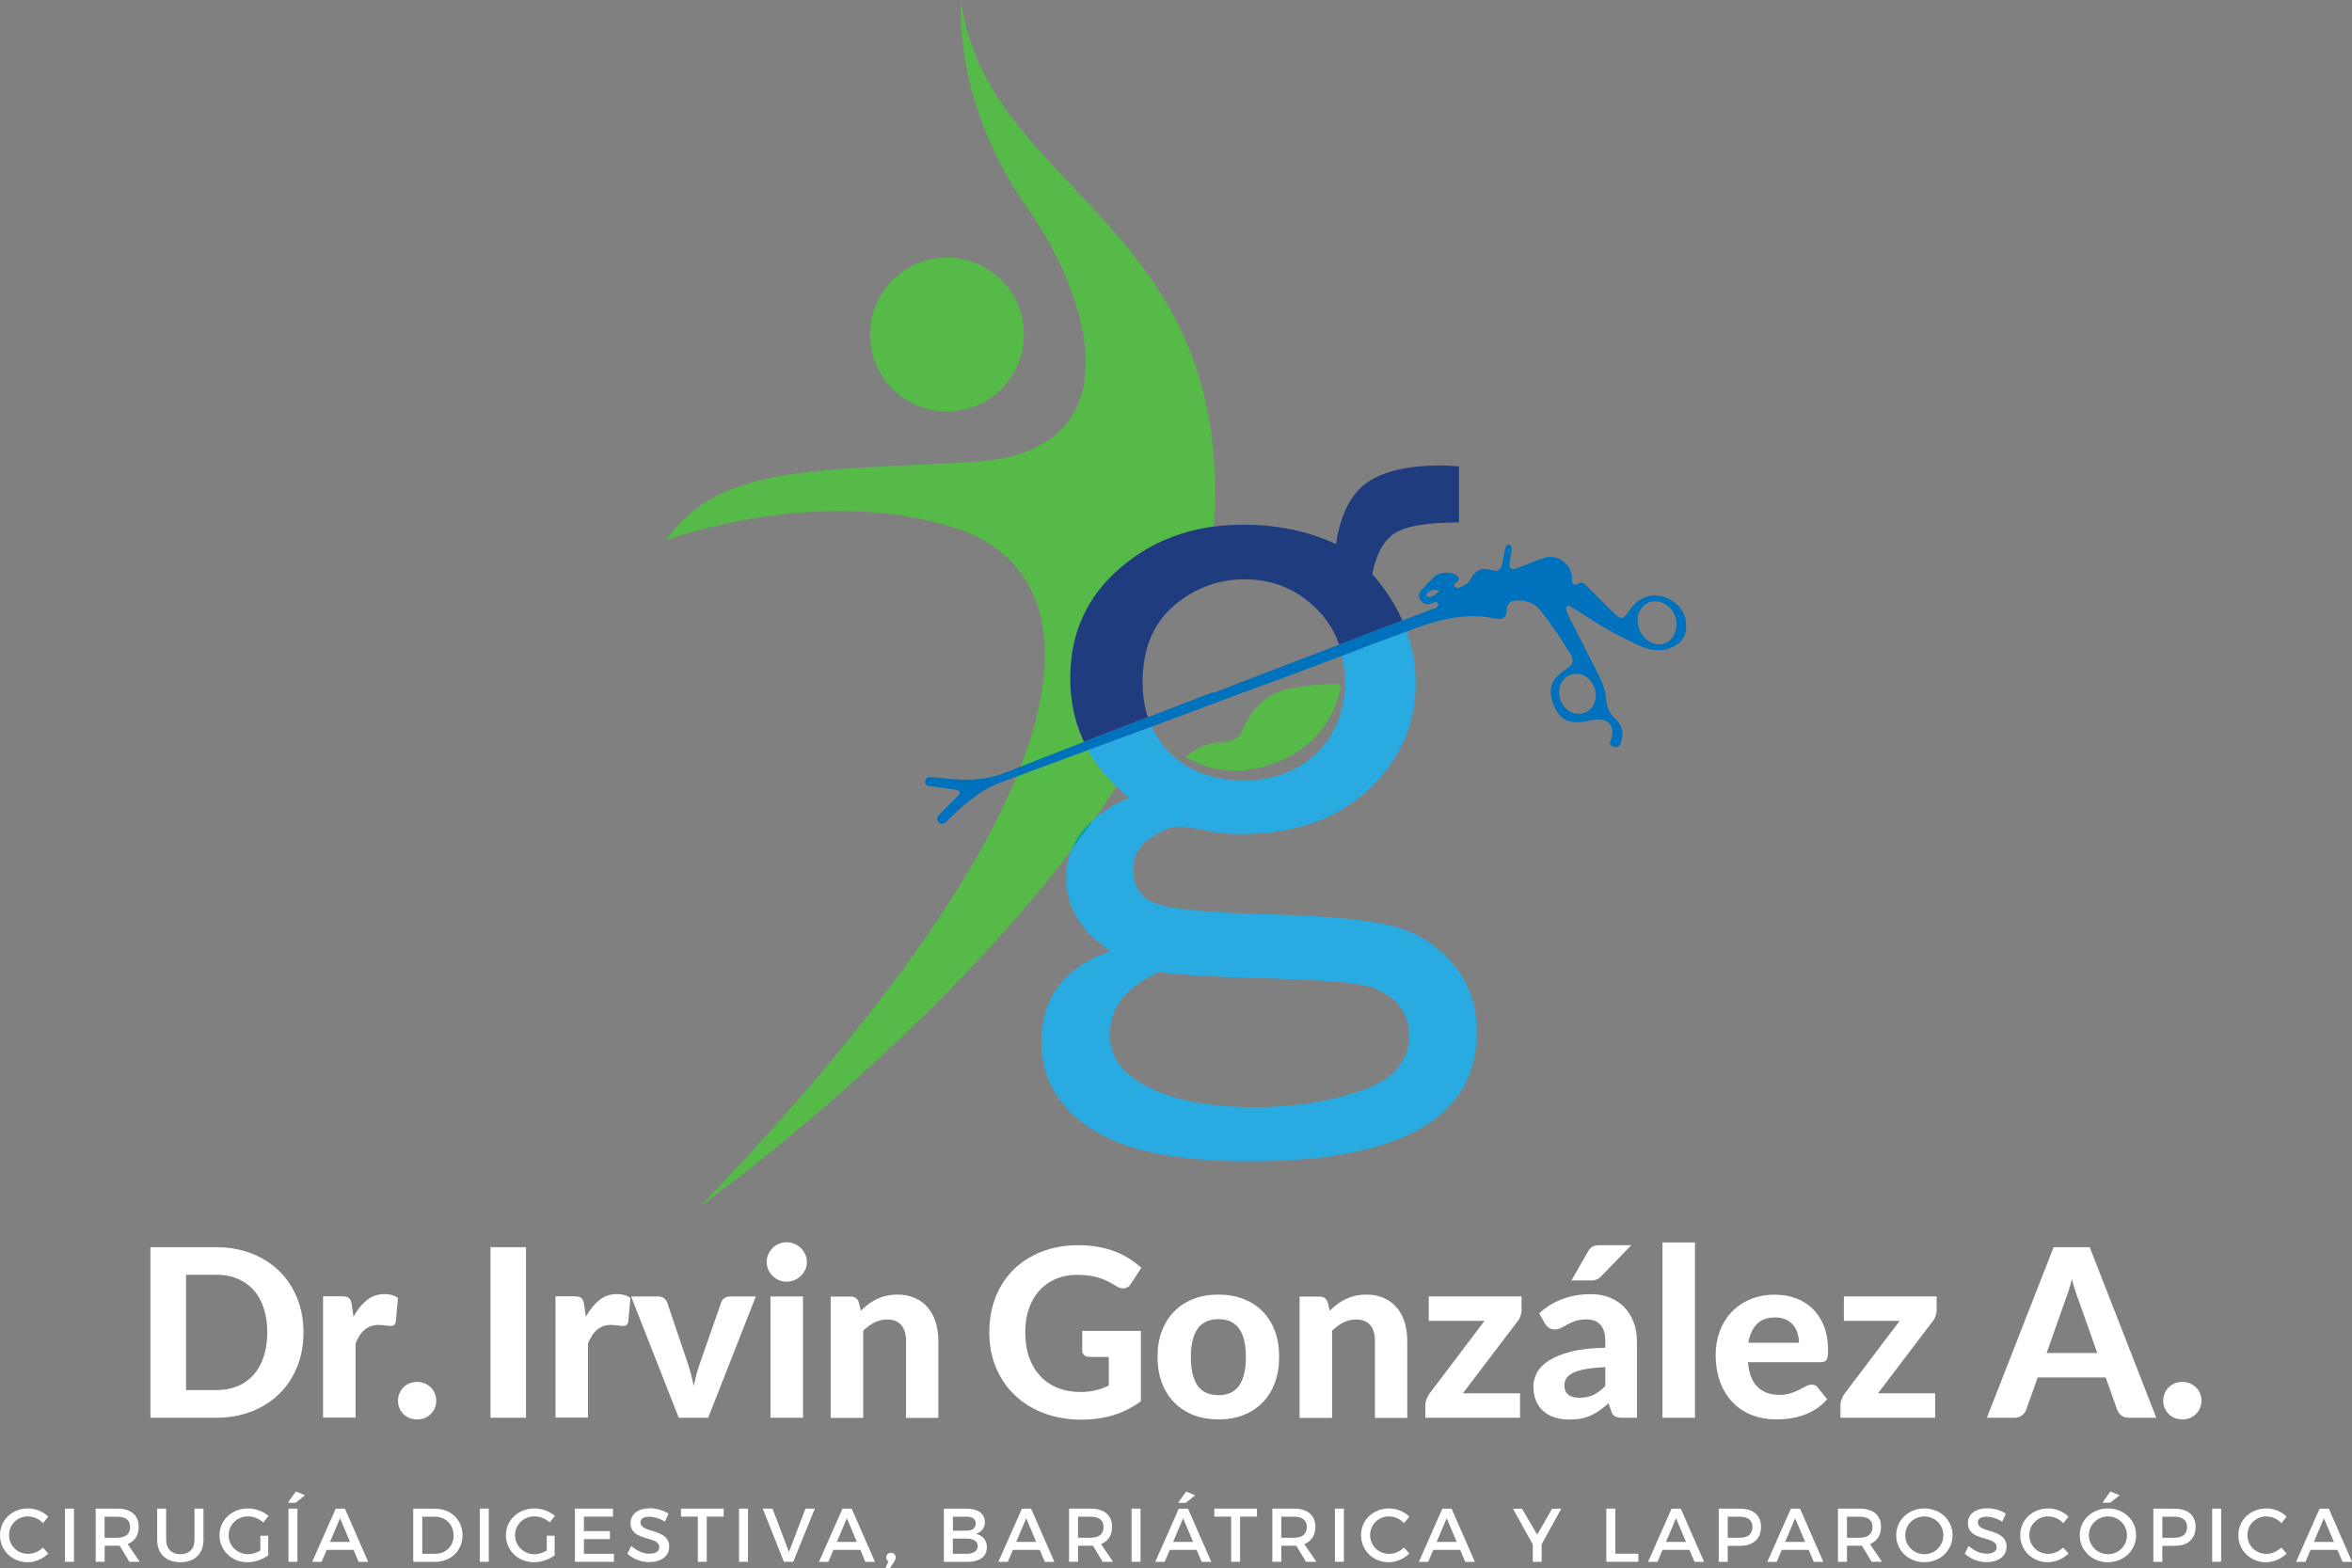 <svg xmlns="http://www.w3.org/2000/svg" id="Layer_2" data-name="Layer 2" viewBox="0 0 272.81 181.92"><rect x="0" y="0" width="272.81" height="181.92" fill="#808080" stroke="none"/><defs><style>      .cls-1 {        fill: #29abe2;      }      .cls-2 {        fill: #0071bc;      }      .cls-3 {        fill: #fff;      }      .cls-4 {        fill: none;      }      .cls-5 {        fill: #56ba48;      }      .cls-6 {        fill: #1f3c7e;      }      .cls-7 {        fill: #00a99d;      }    </style></defs><g id="Header_-_Menu" data-name="Header - Menu"><g><g><path class="cls-3" d="M35.2,154.57c0,1.45-.24,2.78-.73,3.99-.49,1.21-1.17,2.26-2.06,3.13-.89.87-1.95,1.56-3.2,2.05-1.25.49-2.63.74-4.15.74h-7.61v-19.79h7.61c1.52,0,2.9.25,4.15.74,1.25.49,2.31,1.18,3.2,2.05s1.57,1.92,2.06,3.13c.49,1.21.73,2.53.73,3.97ZM31,154.57c0-1.04-.14-1.97-.41-2.8-.27-.83-.66-1.53-1.17-2.1-.51-.57-1.13-1.01-1.86-1.32-.73-.31-1.56-.46-2.49-.46h-3.49v13.38h3.49c.93,0,1.76-.15,2.49-.46.73-.3,1.35-.75,1.86-1.32.51-.58.9-1.28,1.17-2.11.27-.83.41-1.76.41-2.81Z"></path><path class="cls-3" d="M41.01,152.73c.45-.8.96-1.43,1.54-1.9.58-.46,1.26-.7,2.05-.7.64,0,1.15.15,1.56.45l-.25,2.78c-.05.18-.12.31-.21.37-.1.07-.23.1-.39.1-.15,0-.35-.02-.63-.06-.27-.04-.53-.06-.76-.06-.35,0-.65.05-.92.15-.27.1-.51.24-.72.42-.21.18-.4.4-.57.67-.17.26-.33.56-.47.9v8.61h-3.77v-14.07h2.22c.38,0,.65.07.79.2.15.14.25.37.31.71l.2,1.41Z"></path><path class="cls-3" d="M46.16,162.5c0-.3.06-.58.17-.85.11-.27.27-.5.47-.7.2-.2.43-.35.7-.46.27-.11.56-.17.88-.17s.6.06.87.17c.27.11.51.27.71.46.2.2.36.43.47.7.11.27.17.55.17.85s-.06.6-.17.86c-.11.26-.27.49-.47.69-.2.2-.44.35-.71.46-.27.11-.56.16-.87.16s-.61-.05-.88-.16c-.27-.11-.5-.26-.7-.46-.2-.2-.36-.43-.47-.69-.11-.26-.17-.55-.17-.86Z"></path><path class="cls-3" d="M61.01,164.48h-4.12v-19.79h4.12v19.79Z"></path><path class="cls-3" d="M67.97,152.73c.45-.8.96-1.43,1.54-1.9.58-.46,1.26-.7,2.05-.7.64,0,1.15.15,1.56.45l-.25,2.78c-.05.18-.12.31-.21.37-.1.07-.23.1-.39.1-.15,0-.35-.02-.63-.06-.27-.04-.53-.06-.76-.06-.35,0-.65.05-.92.15-.27.1-.51.24-.72.42-.21.18-.4.4-.57.67-.17.26-.33.56-.47.9v8.61h-3.77v-14.07h2.22c.38,0,.65.07.79.2.15.14.25.37.31.71l.2,1.41Z"></path><path class="cls-3" d="M87.67,150.41l-5.53,14.07h-3.41l-5.53-14.07h3.12c.27,0,.5.06.68.19.18.13.31.29.38.49l2.36,6.96c.15.47.29.93.41,1.38.12.45.22.9.31,1.36.1-.45.21-.91.33-1.36s.27-.91.43-1.38l2.44-6.96c.06-.2.19-.36.37-.49.18-.13.4-.19.64-.19h2.97Z"></path><path class="cls-3" d="M93.59,146.41c0,.32-.06.61-.19.89-.13.27-.3.51-.51.72-.21.21-.46.37-.75.49-.29.12-.59.18-.92.18-.31,0-.6-.06-.88-.18-.28-.12-.52-.28-.73-.49-.21-.21-.38-.45-.5-.72s-.18-.57-.18-.89.06-.62.18-.89.29-.52.5-.73.45-.37.73-.49c.28-.12.57-.18.88-.18.33,0,.63.06.92.18.29.12.54.28.75.49.21.21.38.45.51.73.13.28.19.58.19.89ZM93.14,150.41v14.07h-3.77v-14.07h3.77Z"></path><path class="cls-3" d="M99.85,152.05c.28-.27.58-.52.88-.75.3-.23.63-.42.97-.59.34-.16.71-.29,1.11-.38.4-.09.83-.14,1.29-.14.76,0,1.44.13,2.03.4.59.26,1.09.63,1.49,1.11.4.47.71,1.04.91,1.69s.31,1.37.31,2.16v8.94h-3.75v-8.94c0-.78-.18-1.39-.55-1.82-.36-.43-.9-.65-1.61-.65-.53,0-1.02.11-1.49.34-.46.23-.91.55-1.32.96v10.11h-3.77v-14.07h2.32c.47,0,.79.22.94.65l.23.98Z"></path><path class="cls-3" d="M125.54,154.4h6.79v8.17c-1.01.74-2.09,1.28-3.23,1.62-1.14.34-2.35.51-3.62.51-1.63,0-3.1-.25-4.42-.76-1.32-.5-2.45-1.21-3.38-2.11-.94-.9-1.66-1.97-2.17-3.21-.51-1.24-.76-2.59-.76-4.05s.24-2.84.73-4.08c.49-1.24,1.18-2.3,2.08-3.19.9-.89,1.99-1.59,3.27-2.09,1.28-.5,2.71-.75,4.29-.75.82,0,1.58.07,2.29.2.71.13,1.36.31,1.96.55.6.23,1.15.51,1.65.83.5.32.95.67,1.36,1.05l-1.19,1.83c-.18.29-.42.47-.71.53-.29.06-.61,0-.96-.22-.33-.2-.65-.38-.96-.54-.31-.16-.65-.3-1-.42-.35-.12-.74-.21-1.16-.27-.42-.06-.9-.1-1.45-.1-.92,0-1.75.16-2.5.48-.75.32-1.38.77-1.9,1.35-.52.58-.93,1.28-1.21,2.1-.28.82-.42,1.73-.42,2.74,0,1.09.15,2.07.46,2.93.31.86.75,1.58,1.31,2.18.56.59,1.24,1.04,2.03,1.35.79.31,1.66.46,2.63.46.65,0,1.24-.07,1.75-.2.51-.13,1.02-.31,1.51-.54v-3.33h-2.24c-.26,0-.47-.07-.62-.21-.15-.14-.22-.32-.22-.54v-2.28Z"></path><path class="cls-3" d="M141.34,150.19c1.06,0,2.01.17,2.88.5.86.34,1.61.82,2.22,1.44.62.62,1.1,1.38,1.43,2.27.34.89.5,1.9.5,3.01s-.17,2.13-.5,3.02c-.34.9-.81,1.66-1.43,2.29-.62.63-1.36,1.11-2.22,1.45-.86.34-1.82.5-2.88.5s-2.03-.17-2.9-.5c-.87-.34-1.61-.82-2.23-1.45-.62-.63-1.1-1.39-1.44-2.29-.34-.9-.51-1.9-.51-3.02s.17-2.12.51-3.01c.34-.89.82-1.65,1.44-2.27.62-.62,1.36-1.1,2.23-1.44.87-.34,1.83-.5,2.9-.5ZM141.34,161.86c1.07,0,1.87-.37,2.39-1.11.52-.74.78-1.84.78-3.31s-.26-2.55-.78-3.29c-.52-.74-1.31-1.11-2.39-1.11s-1.91.37-2.43,1.11c-.52.74-.78,1.84-.78,3.29s.26,2.57.78,3.31c.52.74,1.33,1.11,2.43,1.11Z"></path><path class="cls-3" d="M154.24,152.05c.28-.27.57-.52.88-.75.3-.23.63-.42.97-.59.34-.16.71-.29,1.11-.38.4-.09.83-.14,1.29-.14.76,0,1.44.13,2.03.4.59.26,1.09.63,1.49,1.11.4.47.71,1.04.91,1.69s.31,1.37.31,2.16v8.94h-3.75v-8.94c0-.78-.18-1.39-.55-1.82-.36-.43-.9-.65-1.61-.65-.53,0-1.02.11-1.49.34-.46.23-.91.55-1.32.96v10.11h-3.77v-14.07h2.32c.47,0,.79.22.94.65l.23.98Z"></path><path class="cls-3" d="M176.49,151.94c0,.26-.05.52-.14.77-.09.25-.21.45-.35.61l-6.32,8.32h6.63v2.84h-10.98v-1.56c0-.15.04-.35.13-.59s.21-.46.36-.67l6.37-8.42h-6.47v-2.84h10.76v1.53Z"></path><path class="cls-3" d="M178.53,152.36c.83-.75,1.74-1.3,2.74-1.67,1-.37,2.08-.55,3.25-.55.84,0,1.58.14,2.24.41.66.27,1.22.65,1.68,1.14.46.49.81,1.07,1.06,1.74.25.67.37,1.41.37,2.21v8.84h-1.72c-.35,0-.63-.05-.81-.15-.19-.1-.34-.31-.46-.63l-.3-.9c-.35.31-.7.58-1.03.82-.33.24-.68.43-1.03.59s-.73.28-1.14.36c-.4.08-.86.12-1.36.12-.62,0-1.18-.08-1.69-.25-.51-.16-.95-.41-1.32-.73-.37-.32-.65-.73-.85-1.21-.2-.48-.3-1.04-.3-1.66,0-.52.13-1.04.4-1.56.26-.52.72-.99,1.36-1.41.64-.42,1.5-.77,2.56-1.05,1.07-.28,2.41-.43,4.02-.47v-.72c0-.88-.19-1.53-.56-1.94s-.91-.62-1.61-.62c-.52,0-.95.06-1.3.18-.35.12-.65.25-.91.4-.26.14-.5.27-.73.4-.23.12-.49.18-.79.18-.26,0-.48-.07-.66-.2-.18-.13-.33-.29-.44-.47l-.67-1.2ZM186.19,158.6c-.92.05-1.68.12-2.29.24-.61.11-1.09.26-1.45.44-.36.18-.61.39-.76.62-.15.23-.23.48-.23.76,0,.55.15.93.46,1.16.3.23.73.34,1.28.34.63,0,1.17-.11,1.63-.33.46-.22.92-.57,1.37-1.04v-2.18ZM189.21,144.46l-3.45,3.57c-.18.19-.36.33-.54.4-.18.08-.41.12-.69.12h-2.26l1.91-3.33c.14-.25.3-.45.5-.57.2-.13.49-.19.89-.19h3.64Z"></path><path class="cls-3" d="M196.6,144.14v20.34h-3.77v-20.34h3.77Z"></path><path class="cls-3" d="M202.74,158.02c.12,1.32.49,2.28,1.13,2.89.63.61,1.46.91,2.48.91.52,0,.97-.06,1.34-.18.38-.12.71-.26,1-.41.29-.15.55-.29.78-.41.23-.12.46-.18.69-.18.29,0,.52.11.68.33l1.09,1.36c-.4.46-.84.85-1.32,1.15-.48.3-.98.55-1.5.72-.52.18-1.04.3-1.57.37-.53.07-1.04.1-1.53.1-.98,0-1.9-.16-2.75-.48s-1.59-.8-2.22-1.43c-.63-.63-1.13-1.42-1.49-2.35-.36-.94-.55-2.02-.55-3.26,0-.95.16-1.86.47-2.7.31-.85.77-1.58,1.36-2.21.59-.63,1.31-1.13,2.16-1.49s1.8-.55,2.86-.55c.9,0,1.73.14,2.49.43.76.29,1.41.7,1.96,1.25.55.55.98,1.22,1.28,2.01s.46,1.7.46,2.72c0,.28-.01.51-.04.7s-.07.33-.14.44-.15.18-.26.22c-.11.04-.25.06-.42.06h-8.43ZM208.66,155.79c0-.39-.05-.76-.16-1.12-.1-.35-.27-.67-.5-.94-.23-.27-.51-.49-.86-.65s-.76-.24-1.24-.24c-.9,0-1.61.25-2.11.76-.51.51-.84,1.24-1,2.18h5.87Z"></path><path class="cls-3" d="M224.64,151.94c0,.26-.05.52-.14.77-.09.25-.21.45-.35.61l-6.32,8.32h6.63v2.84h-10.98v-1.56c0-.15.04-.35.13-.59s.21-.46.36-.67l6.37-8.42h-6.47v-2.84h10.76v1.53Z"></path><path class="cls-3" d="M250.13,164.48h-3.18c-.35,0-.64-.08-.87-.25-.22-.17-.39-.38-.5-.65l-1.34-3.78h-7.89l-1.34,3.78c-.09.23-.25.43-.48.62-.23.19-.51.28-.86.28h-3.21l7.74-19.79h4.19l7.72,19.79ZM243.26,156.96l-2.14-6.06c-.13-.32-.26-.69-.4-1.12-.14-.43-.28-.89-.4-1.39-.13.51-.26.98-.4,1.41-.14.43-.28.81-.4,1.13l-2.13,6.03h5.88Z"></path><path class="cls-3" d="M250.91,162.5c0-.3.06-.58.17-.85.11-.27.27-.5.47-.7.2-.2.43-.35.7-.46.27-.11.56-.17.88-.17s.6.06.87.17c.27.11.51.27.71.46.2.2.36.43.47.7.11.27.17.55.17.85s-.06.6-.17.86-.27.49-.47.69c-.2.2-.44.35-.71.46-.27.11-.56.16-.87.16s-.61-.05-.88-.16c-.27-.11-.5-.26-.7-.46-.2-.2-.36-.43-.47-.69-.11-.26-.17-.55-.17-.86Z"></path></g><g><path class="cls-5" d="M137.5,87.81c1.33-1.07,2.65-1.66,4.2-1.71,1.09-.03,2.02-.33,2.46-1.47,1.06-2.75,3.07-4.36,5.95-4.85,1.43-.24,2.88-.36,4.33-.44.4-.02,1.24-.22,1,.76-.93,3.75-3.17,6.47-6.67,8.04-3.7,1.65-7.45,1.86-11.26-.33Z"></path><path class="cls-4" d="M130.96,92.56c-.52-.42-1.01-.86-1.47-1.3-.82,1.26-1.66,2.51-2.54,3.74,1.07-.92,2.41-1.73,4.01-2.44Z"></path><path class="cls-4" d="M161.79,116.11c-1.11-1.04-2.63-1.7-4.56-1.98-1.93-.28-5.28-.49-10.07-.62-5.73-.14-9.96-.38-12.7-.73-3.82,1.67-5.73,4.08-5.73,7.24,0,2.67,1.57,4.75,4.71,6.22,3.14,1.48,7.14,2.21,12,2.21,4.51,0,8.64-.63,12.39-1.9,3.75-1.27,5.62-3.41,5.62-6.43,0-1.63-.56-2.97-1.67-4.01Z"></path><g><path class="cls-5" d="M100.91,38.81c0,4.93,4,8.93,8.93,8.93s8.93-4,8.93-8.93c0-4.93-4-8.93-8.93-8.93-4.93,0-8.93,4-8.93,8.93Z"></path><path class="cls-5" d="M126.95,95c.87-1.24,1.72-2.48,2.54-3.74-3.56-3.45-5.35-7.65-5.35-12.59,0-5.2,1.94-9.47,5.83-12.8,3.07-2.63,6.68-4.22,10.82-4.77,2.42-35.34-26.46-38.9-29.32-61.09,0,0-1.09,11.66,7.66,24.05,7.46,10.57,12.75,28.43-6.2,29.52-18.95,1.09-29.52.36-35.72,9.11,0,0,17.49-6.56,33.53-1.46,16.04,5.1,18.79,28.43-29.52,78.72,0,0,25.38-18.08,43.02-41.27.53-1.37,1.43-2.6,2.7-3.68Z"></path></g><path class="cls-7" d="M124.25,98.68c.92-1.21,1.83-2.44,2.7-3.68-1.27,1.08-2.17,2.31-2.7,3.68Z"></path><path class="cls-4" d="M144.35,67.22c-1.59,0-3.09.28-4.5.83-1.32.52-2.56,1.27-3.72,2.27-2.4,2.07-3.59,5.01-3.59,8.83,0,1.48.21,2.84.61,4.07,2.52-.97,5.04-1.93,7.55-2.91.01.03.02.06.04.09,2.98-1.15,5.96-2.31,8.95-3.45,1.89-.72,3.77-1.44,5.66-2.16-.56-1.62-1.47-3.04-2.74-4.27-2.27-2.2-5.02-3.31-8.25-3.31Z"></path><path class="cls-4" d="M128.73,120.02c0,2.67,1.57,4.75,4.71,6.22,3.14,1.48,7.14,2.21,12,2.21,4.51,0,8.64-.63,12.39-1.9,3.75-1.27,5.62-3.41,5.62-6.43,0-1.63-.56-2.97-1.67-4.01-1.11-1.04-2.63-1.7-4.56-1.98-1.93-.28-5.28-.49-10.07-.62-5.73-.14-9.96-.38-12.7-.73-3.82,1.67-5.73,4.08-5.73,7.24Z"></path><path class="cls-4" d="M165.48,68.94c-.1.14-.01.27.13.3.57.09.89-.29,1.36-.72-.73-.18-1.17-.02-1.49.43Z"></path><path class="cls-4" d="M135.12,83.71c-.52.19-1.04.38-1.55.57,0,.02.02.04.03.06.53,1.13,1.25,2.15,2.17,3.05,2.15,2.1,4.98,3.15,8.49,3.15s6.3-1.07,8.49-3.2c2.19-2.13,3.28-4.9,3.28-8.3,0-1.06-.11-2.05-.32-2.99-2.88,1.1-5.76,2.19-8.66,3.24-3.99,1.44-7.94,2.96-11.92,4.43Z"></path><path class="cls-6" d="M132.53,79.14c0-3.82,1.2-6.76,3.59-8.83,1.16-1,2.4-1.76,3.72-2.27,1.41-.55,2.91-.83,4.5-.83,3.23,0,5.98,1.1,8.25,3.31,1.26,1.23,2.18,2.65,2.74,4.27,2.45-.93,4.89-1.87,7.34-2.8-.83-1.87-1.99-3.66-3.49-5.39.42-2.26,1.26-3.82,2.53-4.69,1.27-.87,3.77-1.3,7.52-1.3v-6.51c-.97-.07-1.65-.1-2.03-.1-3.85,0-6.73.66-8.62,1.98-1.89,1.32-3.1,3.7-3.62,7.13-3.23-1.49-6.82-2.24-10.78-2.24-1.17,0-2.3.08-3.39.22-4.14.55-7.75,2.14-10.82,4.77-3.89,3.33-5.83,7.6-5.83,12.8,0,2.69.53,5.16,1.59,7.4,2.47-.95,4.94-1.91,7.41-2.86-.41-1.23-.61-2.59-.61-4.07Z"></path><path class="cls-1" d="M156.01,79.04c0,3.4-1.09,6.17-3.28,8.3-2.19,2.13-5.02,3.2-8.49,3.2s-6.34-1.05-8.49-3.15c-.92-.9-1.64-1.91-2.17-3.05,0-.02-.02-.04-.03-.06-2.45.91-4.91,1.81-7.36,2.71.84,1.53,1.93,2.94,3.29,4.25.46.45.95.88,1.47,1.3-1.6.71-2.94,1.52-4.01,2.44-.88,1.24-1.78,2.47-2.7,3.68-.38.99-.57,2.05-.57,3.19,0,3.4,1.72,6.23,5.15,8.48-5.35,1.91-8.02,5.42-8.02,10.53,0,4.2,1.92,7.57,5.75,10.09,3.84,2.52,9.94,3.78,18.3,3.78,17.63,0,26.45-5.02,26.45-15.05,0-3.19-.99-5.89-2.97-8.1-1.98-2.2-4.4-3.63-7.26-4.27-2.86-.64-7.3-1.05-13.3-1.22-7.08-.17-11.58-.57-13.49-1.2-1.91-.62-2.86-1.98-2.86-4.06,0-1.46.66-2.65,1.98-3.57,1.32-.92,2.45-1.38,3.38-1.38.49,0,1.68.19,3.59.57,1.01.21,2.2.31,3.59.31,6.18,0,11.1-1.72,14.76-5.15,3.66-3.44,5.49-7.55,5.49-12.34,0-2.09-.36-4.11-1.06-6.06-2.5.92-4.99,1.86-7.48,2.81.21.94.32,1.93.32,2.99ZM134.45,112.78c2.74.35,6.98.59,12.7.73,4.79.14,8.15.35,10.07.62,1.93.28,3.44.94,4.56,1.98,1.11,1.04,1.67,2.38,1.67,4.01,0,3.02-1.87,5.16-5.62,6.43-3.75,1.27-7.88,1.9-12.39,1.9-4.86,0-8.86-.74-12-2.21-3.14-1.48-4.71-3.55-4.71-6.22,0-3.16,1.91-5.57,5.73-7.24Z"></path><path class="cls-2" d="M193.93,69.68c-1.78-1.1-3.65-.68-4.85,1.03-.89,1.26-1,1.28-2.1.2-.98-.96-1.95-1.95-2.92-2.92-.29-.29-.54-.55-1.03-.27-.51.29-.74,0-.7-.55.13-1.57-1.64-2.98-3.16-2.47-1.05.35-2.08.77-3.11,1.19-.81.33-1.07.05-.94-.75.07-.46.16-.93.22-1.39.03-.24-.02-.51-.29-.57-.3-.06-.41.2-.46.43-.13.59-.24,1.19-.35,1.78-.12.65-.48.98-1.14.77-1.14-.36-1.97-.08-2.51,1.02-.18.37-.52.61-.9.79-.3.14-.66.39-.93.11-.34-.36.18-.46.33-.67.12-.17.23-.3.02-.51-.64-.62-2.09-.64-2.74,0-.5.5-.99,1.01-1.47,1.52-.33.35-.45.77-.15,1.19.29.43.7.6,1.23.43.26-.08.63-.44.78-.04.19.5-.37.56-.67.68-1.14.44-2.27.87-3.41,1.3-2.45.94-4.89,1.87-7.34,2.8-1.89.72-3.77,1.44-5.66,2.16-2.99,1.14-5.96,2.3-8.95,3.45-.01-.03-.02-.06-.04-.09-2.52.97-5.03,1.94-7.55,2.91-2.47.95-4.94,1.9-7.41,2.86-3.05,1.18-6.1,2.36-9.13,3.57-2.4.95-4.78.93-7.24.64-.43-.05-.87-.07-1.31-.1-.36-.03-.71.03-.75.47-.04.46.31.52.67.57.93.12,1.87.24,2.8.38.67.1.69.4.24.84-.65.63-1.29,1.28-1.93,1.92-.3.3-.57.66-.2,1.04.4.41.76.06,1.03-.22,1.81-1.78,3.69-3.48,6.1-4.38,3.4-1.28,6.8-2.53,10.2-3.79,2.45-.9,4.91-1.81,7.36-2.71.52-.19,1.04-.38,1.55-.57,3.97-1.47,7.93-2.99,11.92-4.43,2.9-1.05,5.78-2.14,8.66-3.24,2.49-.95,4.98-1.89,7.48-2.81.45-.16.9-.33,1.34-.49,2.87-1.04,5.9-1.67,9.01-.98.78.17,1.19-.19,1.23-.92.05-1.05.63-1.25,1.54-1.2,1.01.06,1.81.43,2.43,1.22,1.25,1.58,2.37,3.26,3.42,4.98.46.76.31,1.26-.45,1.74-1.79,1.14-2.2,2.31-1.53,4.08.64,1.71,1.74,2.34,3.55,2.04.43-.07.86-.16,1.29-.23,1.47-.23,2.33.75,1.9,2.16-.13.42-.41.82.28,1,.64.17.77-.3.88-.7.29-1,.02-1.89-.72-2.58-.71-.66-1-1.4-1.07-2.38-.09-1.36-.8-2.55-1.4-3.75-.95-1.89-1.92-3.77-2.88-5.66-.12-.24-.2-.5-.29-.75-.05-.15-.12-.33.03-.47.15-.13.33-.04.46.04.55.32,1.1.65,1.63,1,1.99,1.32,4.08,2.48,6.26,3.47,1.03.47,2.08.74,3.23.45,1.27-.32,2.2-1.18,2.26-2.39.08-1.36-.46-2.51-1.65-3.25ZM165.61,69.24c-.14-.02-.23-.15-.13-.3.32-.45.76-.6,1.49-.43-.47.43-.79.81-1.36.72ZM184.92,79.7c.48,1.2-.02,2.56-1.08,2.97-1.15.44-2.29-.13-2.81-1.4-.49-1.21-.01-2.53,1.07-2.96,1.1-.44,2.33.17,2.82,1.39ZM193.09,74.64c-1.13.4-2.46-.33-2.95-1.62-.5-1.32,0-2.7,1.14-3.14,1.12-.43,2.51.28,2.99,1.53.51,1.31-.05,2.83-1.19,3.23Z"></path></g><g><path class="cls-3" d="M3.26,175.92c-1.23,0-2.21.95-2.21,2.17s.97,2.18,2.21,2.18c.62,0,1.25-.28,1.72-.73l.62.69c-.63.62-1.52,1.01-2.39,1.01-1.81,0-3.21-1.37-3.21-3.14s1.42-3.1,3.25-3.1c.87,0,1.75.36,2.35.95l-.61.76c-.45-.49-1.09-.78-1.72-.78Z"></path><path class="cls-3" d="M8.58,175.02v6.17h-1.04v-6.17h1.04Z"></path><path class="cls-3" d="M15.01,181.2l-1.13-1.87c-.09,0-.19,0-.28,0h-1.46v1.86h-1.04v-6.17h2.5c1.58,0,2.49.77,2.49,2.11,0,.99-.46,1.68-1.28,2l1.39,2.06h-1.18ZM13.59,178.4c.95,0,1.5-.41,1.5-1.24s-.55-1.2-1.5-1.2h-1.46v2.44h1.46Z"></path><path class="cls-3" d="M20.93,180.31c1.01,0,1.63-.62,1.63-1.67v-3.62h1.04v3.62c0,1.61-1.01,2.6-2.68,2.6s-2.69-.99-2.69-2.6v-3.62h1.04v3.62c0,1.04.64,1.67,1.66,1.67Z"></path><path class="cls-3" d="M30.2,178.16h.91v2.28c-.63.48-1.55.8-2.4.8-1.83,0-3.25-1.37-3.25-3.13s1.44-3.11,3.31-3.11c.88,0,1.76.34,2.37.86l-.59.77c-.48-.44-1.14-.71-1.78-.71-1.26,0-2.25.96-2.25,2.19s1,2.2,2.26,2.2c.46,0,.98-.16,1.42-.42v-1.72Z"></path><path class="cls-3" d="M35.37,173.48l-1.08.86h-.9l.93-1.31,1.04.44ZM34.5,175.02v6.17h-1.04v-6.17h1.04Z"></path><path class="cls-3" d="M41,179.81h-3.11l-.59,1.39h-1.09l2.73-6.17h1.07l2.7,6.17h-1.11l-.59-1.39ZM40.6,178.88l-1.16-2.74-1.16,2.74h2.33Z"></path><path class="cls-3" d="M53.65,178.11c0,1.78-1.35,3.09-3.22,3.09h-2.5v-6.17h2.53c1.85,0,3.19,1.3,3.19,3.09ZM52.61,178.12c0-1.26-.94-2.16-2.16-2.16h-1.47v4.3h1.52c1.2,0,2.12-.89,2.12-2.14Z"></path><path class="cls-3" d="M56.69,175.02v6.17h-1.04v-6.17h1.04Z"></path><path class="cls-3" d="M63.42,178.16h.91v2.28c-.63.48-1.55.8-2.4.8-1.83,0-3.25-1.37-3.25-3.13s1.44-3.11,3.31-3.11c.88,0,1.76.34,2.37.86l-.59.77c-.48-.44-1.14-.71-1.78-.71-1.26,0-2.25.96-2.25,2.19s1,2.2,2.26,2.2c.46,0,.98-.16,1.42-.42v-1.72Z"></path><path class="cls-3" d="M71.1,175.02v.93h-3.37v1.68h3.02v.93h-3.02v1.7h3.48v.93h-4.52v-6.17h4.41Z"></path><path class="cls-3" d="M75.3,175.96c-.61,0-1.01.23-1.01.64,0,1.35,3.33.63,3.33,2.85,0,1.1-.97,1.78-2.33,1.78-.97,0-1.89-.4-2.52-.98l.45-.9c.64.58,1.43.9,2.09.9.72,0,1.16-.27,1.16-.75,0-1.38-3.33-.61-3.33-2.8,0-1.06.91-1.72,2.25-1.72.8,0,1.59.26,2.16.63l-.43.92c-.67-.41-1.34-.57-1.81-.57Z"></path><path class="cls-3" d="M83.94,175.02v.93h-1.96v5.24h-1.04v-5.24h-1.95v-.93h4.95Z"></path><path class="cls-3" d="M86.76,175.02v6.17h-1.04v-6.17h1.04Z"></path><path class="cls-3" d="M89.6,175.02l1.91,5.02,1.92-5.02h1.08l-2.5,6.17h-1.08l-2.46-6.17h1.12Z"></path><path class="cls-3" d="M99.78,179.81h-3.11l-.59,1.39h-1.09l2.73-6.17h1.07l2.7,6.17h-1.11l-.59-1.39ZM99.39,178.88l-1.16-2.74-1.16,2.74h2.33Z"></path><path class="cls-3" d="M103.88,180.7c0,.18-.06.33-.16.47l-.5.76h-.52l.34-.77c-.16-.11-.24-.27-.24-.46,0-.33.23-.56.55-.56.28,0,.54.21.54.56Z"></path><path class="cls-3" d="M114.24,176.57c0,.69-.41,1.21-1.09,1.38.83.14,1.32.73,1.32,1.56,0,1.06-.86,1.69-2.25,1.69h-2.74v-6.17h2.68c1.28,0,2.07.58,2.07,1.54ZM113.18,176.75c0-.51-.4-.8-1.06-.79h-1.59v1.62h1.59c.66,0,1.06-.3,1.06-.83ZM113.41,179.37c0-.55-.49-.88-1.3-.87h-1.59v1.76h1.59c.81,0,1.3-.32,1.3-.89Z"></path><path class="cls-3" d="M120.59,179.81h-3.11l-.59,1.39h-1.09l2.73-6.17h1.07l2.7,6.17h-1.11l-.59-1.39ZM120.19,178.88l-1.16-2.74-1.16,2.74h2.33Z"></path><path class="cls-3" d="M127.91,181.2l-1.13-1.87c-.09,0-.19,0-.28,0h-1.46v1.86h-1.04v-6.17h2.5c1.58,0,2.49.77,2.49,2.11,0,.99-.46,1.68-1.28,2l1.39,2.06h-1.18ZM126.5,178.4c.95,0,1.5-.41,1.5-1.24s-.55-1.2-1.5-1.2h-1.46v2.44h1.46Z"></path><path class="cls-3" d="M132.29,175.02v6.17h-1.04v-6.17h1.04Z"></path><path class="cls-3" d="M138.79,179.81h-3.11l-.59,1.39h-1.09l2.73-6.17h1.07l2.7,6.17h-1.11l-.59-1.39ZM138.39,178.88l-1.16-2.74-1.16,2.74h2.33ZM137.55,174.35h-.9l.93-1.31,1.04.44-1.08.86Z"></path><path class="cls-3" d="M145.8,175.02v.93h-1.96v5.24h-1.04v-5.24h-1.95v-.93h4.95Z"></path><path class="cls-3" d="M151.49,181.2l-1.13-1.87c-.09,0-.19,0-.28,0h-1.46v1.86h-1.04v-6.17h2.5c1.58,0,2.49.77,2.49,2.11,0,.99-.46,1.68-1.28,2l1.39,2.06h-1.18ZM150.08,178.4c.95,0,1.5-.41,1.5-1.24s-.55-1.2-1.5-1.2h-1.46v2.44h1.46Z"></path><path class="cls-3" d="M155.88,175.02v6.17h-1.04v-6.17h1.04Z"></path><path class="cls-3" d="M161.13,175.92c-1.23,0-2.21.95-2.21,2.17s.97,2.18,2.21,2.18c.62,0,1.25-.28,1.72-.73l.62.69c-.63.62-1.52,1.01-2.39,1.01-1.81,0-3.21-1.37-3.21-3.14s1.42-3.1,3.25-3.1c.87,0,1.75.36,2.35.95l-.61.76c-.45-.49-1.09-.78-1.72-.78Z"></path><path class="cls-3" d="M169.36,179.81h-3.11l-.59,1.39h-1.09l2.73-6.17h1.07l2.7,6.17h-1.11l-.59-1.39ZM168.96,178.88l-1.16-2.74-1.16,2.74h2.33Z"></path><path class="cls-3" d="M178.82,179.14v2.06h-1.03v-2.02l-2.3-4.15h1.05l1.76,3.01,1.73-3.01h1.06l-2.27,4.12Z"></path><path class="cls-3" d="M187.36,175.02v5.23h2.67v.94h-3.71v-6.17h1.04Z"></path><path class="cls-3" d="M195.95,179.81h-3.11l-.59,1.39h-1.09l2.73-6.17h1.07l2.7,6.17h-1.11l-.59-1.39ZM195.56,178.88l-1.16-2.74-1.16,2.74h2.33Z"></path><path class="cls-3" d="M204.26,177.13c0,1.39-.89,2.21-2.44,2.21h-1.42v1.86h-1.04v-6.17h2.46c1.55,0,2.44.77,2.44,2.11ZM203.27,177.16c0-.81-.54-1.2-1.49-1.2h-1.38v2.44h1.38c.95,0,1.49-.41,1.49-1.24Z"></path><path class="cls-3" d="M209.78,179.81h-3.11l-.59,1.39h-1.09l2.73-6.17h1.07l2.7,6.17h-1.11l-.59-1.39ZM209.38,178.88l-1.16-2.74-1.16,2.74h2.33Z"></path><path class="cls-3" d="M217.1,181.2l-1.13-1.87c-.09,0-.19,0-.28,0h-1.46v1.86h-1.04v-6.17h2.5c1.58,0,2.49.77,2.49,2.11,0,.99-.46,1.68-1.28,2l1.39,2.06h-1.18ZM215.69,178.4c.95,0,1.5-.41,1.5-1.24s-.55-1.2-1.5-1.2h-1.46v2.44h1.46Z"></path><path class="cls-3" d="M226.48,178.11c0,1.76-1.43,3.13-3.27,3.13s-3.27-1.37-3.27-3.13,1.43-3.11,3.27-3.11,3.27,1.35,3.27,3.11ZM220.99,178.11c0,1.23,1.01,2.2,2.22,2.2s2.2-.97,2.2-2.2-.99-2.18-2.2-2.18-2.22.95-2.22,2.18Z"></path><path class="cls-3" d="M230.42,175.96c-.61,0-1.01.23-1.01.64,0,1.35,3.33.63,3.33,2.85,0,1.1-.97,1.78-2.33,1.78-.97,0-1.89-.4-2.52-.98l.45-.9c.64.58,1.43.9,2.09.9.72,0,1.16-.27,1.16-.75,0-1.38-3.33-.61-3.33-2.8,0-1.06.91-1.72,2.25-1.72.8,0,1.59.26,2.16.63l-.43.92c-.67-.41-1.34-.57-1.81-.57Z"></path><path class="cls-3" d="M237.59,175.92c-1.23,0-2.21.95-2.21,2.17s.97,2.18,2.21,2.18c.62,0,1.25-.28,1.72-.73l.62.69c-.63.62-1.52,1.01-2.39,1.01-1.81,0-3.21-1.37-3.21-3.14s1.42-3.1,3.25-3.1c.87,0,1.75.36,2.35.95l-.61.76c-.45-.49-1.09-.78-1.72-.78Z"></path><path class="cls-3" d="M247.77,178.11c0,1.76-1.43,3.13-3.27,3.13s-3.27-1.37-3.27-3.13,1.43-3.11,3.27-3.11,3.27,1.35,3.27,3.11ZM242.29,178.11c0,1.23,1.01,2.2,2.22,2.2s2.2-.97,2.2-2.2-.99-2.18-2.2-2.18-2.22.95-2.22,2.18ZM245.84,173.48l-1.08.86h-.9l.93-1.31,1.04.44Z"></path><path class="cls-3" d="M254.67,177.13c0,1.39-.89,2.21-2.44,2.21h-1.42v1.86h-1.04v-6.17h2.46c1.55,0,2.44.77,2.44,2.11ZM253.68,177.16c0-.81-.54-1.2-1.49-1.2h-1.38v2.44h1.38c.95,0,1.49-.41,1.49-1.24Z"></path><path class="cls-3" d="M257.63,175.02v6.17h-1.04v-6.17h1.04Z"></path><path class="cls-3" d="M262.89,175.92c-1.23,0-2.21.95-2.21,2.17s.97,2.18,2.21,2.18c.62,0,1.25-.28,1.72-.73l.62.69c-.63.62-1.52,1.01-2.39,1.01-1.81,0-3.21-1.37-3.21-3.14s1.42-3.1,3.25-3.1c.87,0,1.75.36,2.35.95l-.61.76c-.45-.49-1.09-.78-1.72-.78Z"></path><path class="cls-3" d="M271.11,179.81h-3.11l-.59,1.39h-1.09l2.73-6.17h1.07l2.7,6.17h-1.11l-.59-1.39ZM270.71,178.88l-1.16-2.74-1.16,2.74h2.33Z"></path></g></g></g></svg>